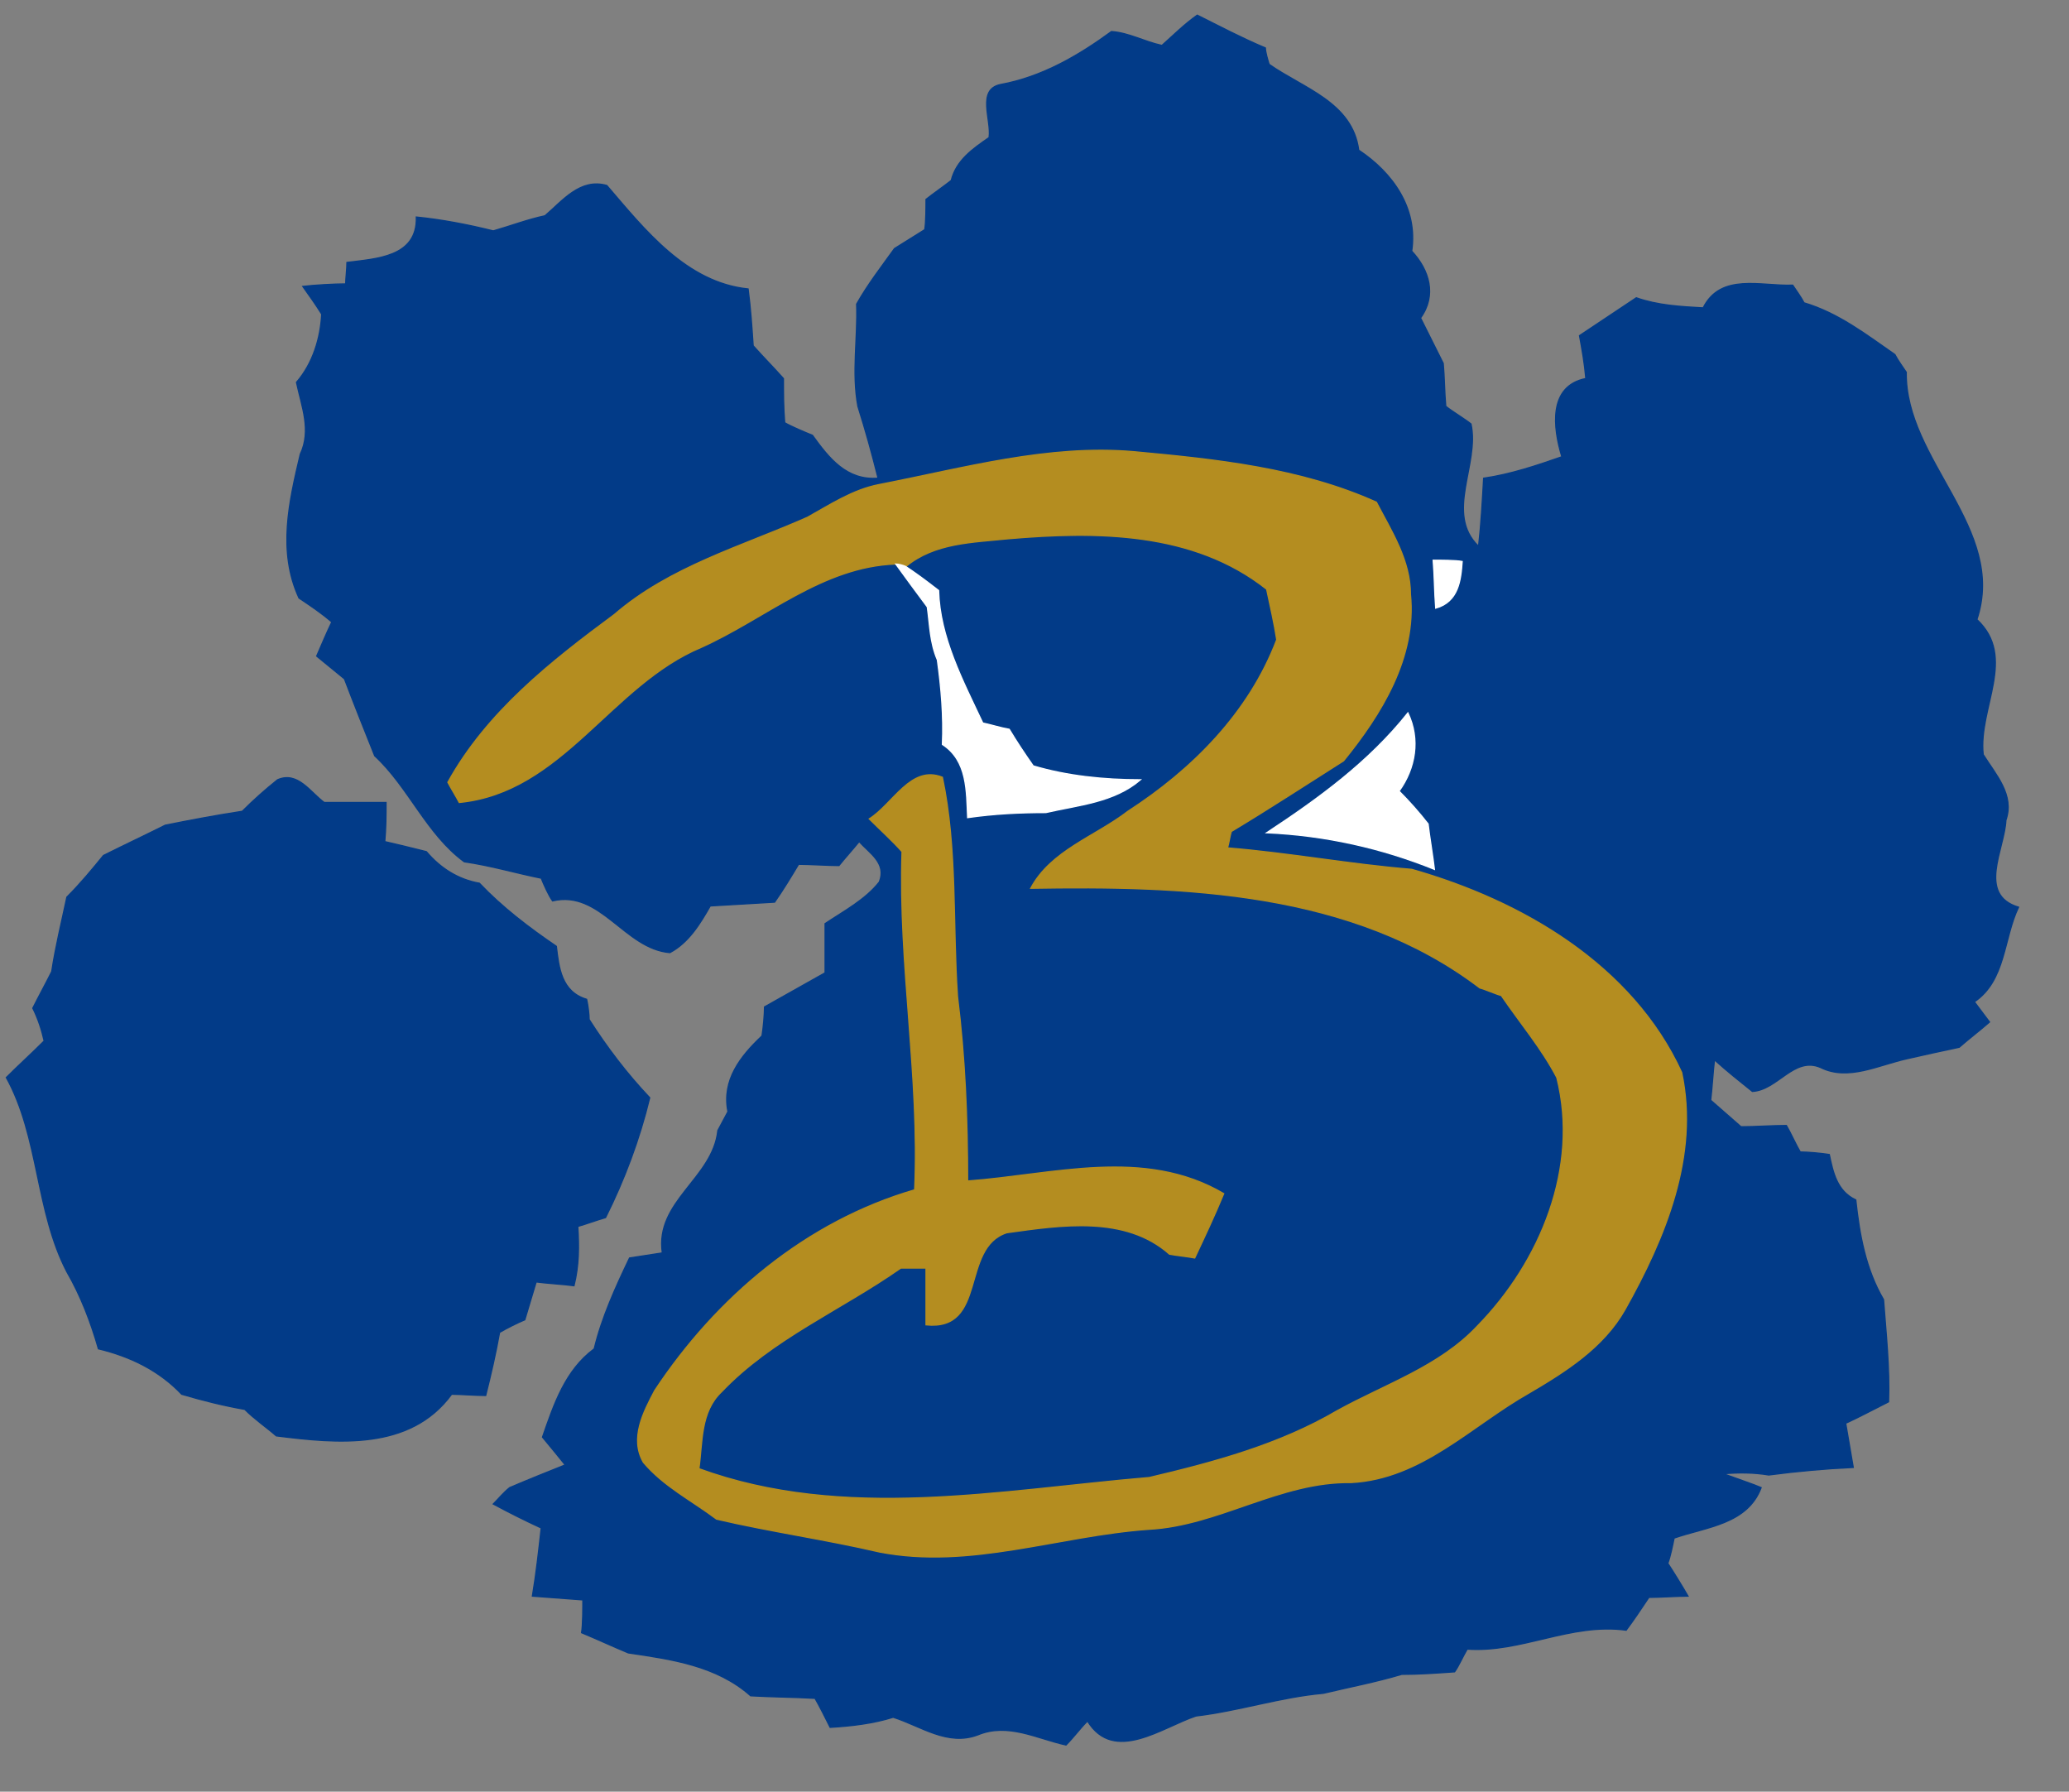 <?xml version="1.0" encoding="UTF-8" standalone="no"?>
<svg
   xmlns:dc="http://purl.org/dc/elements/1.1/"
   xmlns:cc="http://web.resource.org/cc/"
   xmlns:rdf="http://www.w3.org/1999/02/22-rdf-syntax-ns#"
   xmlns:svg="http://www.w3.org/2000/svg"
   xmlns="http://www.w3.org/2000/svg"
   xmlns:sodipodi="http://sodipodi.sourceforge.net/DTD/sodipodi-0.dtd"
   xmlns:inkscape="http://www.inkscape.org/namespaces/inkscape"
   width="164pt"
   height="142pt"
   viewBox="0 0 164 142"
   version="1.1"
   id="svg2"
   sodipodi:version="0.32"
   inkscape:version="0.45.1"
   sodipodi:docname="BathLocalSchoolsLogo.svg"
   inkscape:output_extension="org.inkscape.output.svg.inkscape"
   sodipodi:docbase="C:\Users\Stephen\Desktop">
  <rect x="0" y="0" width="164" height="142" fill="#808080" stroke="none"/>
  <defs
     id="defs19" />
  <sodipodi:namedview
     inkscape:window-height="480"
     inkscape:window-width="640"
     inkscape:pageshadow="2"
     inkscape:pageopacity="0.0"
     guidetolerance="10.0"
     gridtolerance="10.0"
     objecttolerance="10.0"
     borderopacity="1.0"
     bordercolor="#666666"
     pagecolor="#ffffff"
     id="base" />
  <path
     fill="#023b88"
     stroke="#023b88"
     stroke-width="0.094"
     d=" M 92.1 3.6 C 93.0 2.8 93.9 1.9 94.9 1.2 C 96.7 2.1 98.4 3.0 100.3 3.8 C 100.3 4.1 100.5 4.8 100.6 5.1 C 103.3 7.0 107.2 8.1 107.7 11.9 C 110.4 13.7 112.4 16.5 111.9 19.9 C 113.3 21.4 113.9 23.4 112.6 25.2 C 113.2 26.4 113.8 27.6 114.4 28.8 C 114.5 29.9 114.5 31.1 114.6 32.2 C 115.1 32.6 116.1 33.2 116.6 33.6 C 117.3 36.8 114.5 40.7 117.2 43.3 C 117.4 41.5 117.5 39.7 117.6 37.9 C 119.7 37.6 121.8 36.9 123.8 36.2 C 123.1 33.9 122.7 30.6 125.7 30.0 C 125.6 28.8 125.4 27.7 125.2 26.6 C 126.7 25.6 128.2 24.6 129.7 23.6 C 131.4 24.2 133.2 24.3 135.0 24.4 C 136.4 21.6 139.6 22.7 142.1 22.6 C 142.3 22.9 142.8 23.6 143.0 24.0 C 145.7 24.8 147.9 26.5 150.2 28.1 C 150.4 28.5 150.9 29.2 151.1 29.5 C 151.0 36.5 159.1 41.9 156.7 49.1 C 159.9 52.1 156.8 56.1 157.2 59.8 C 158.2 61.4 159.7 63.0 159.0 65.0 C 158.9 67.3 156.7 70.9 160.0 71.9 C 158.8 74.4 159.0 77.7 156.5 79.4 C 156.8 79.8 157.4 80.6 157.7 81.0 C 156.9 81.7 156.1 82.3 155.3 83.0 C 153.9 83.3 152.5 83.6 151.2 83.9 C 148.9 84.4 146.5 85.7 144.3 84.6 C 142.2 83.7 140.9 86.4 138.9 86.5 C 137.9 85.7 136.9 84.9 135.9 84.0 C 135.8 84.8 135.7 86.4 135.6 87.2 C 136.4 87.9 137.2 88.6 138.0 89.3 C 139.2 89.3 140.4 89.2 141.6 89.2 C 141.9 89.7 142.4 90.8 142.7 91.3 C 143.3 91.3 144.4 91.4 145.0 91.5 C 145.3 92.9 145.6 94.4 147.1 95.1 C 147.4 97.9 147.9 100.6 149.3 103.0 C 149.5 105.7 149.8 108.4 149.7 111.1 C 148.5 111.7 147.4 112.3 146.3 112.8 C 146.5 114.0 146.7 115.1 146.9 116.3 C 144.7 116.4 142.5 116.6 140.2 116.9 C 139.0 116.7 137.8 116.7 136.6 116.8 C 137.4 117.1 138.9 117.6 139.6 117.9 C 138.5 120.8 135.3 121.0 132.7 121.9 C 132.6 122.4 132.4 123.4 132.2 123.9 C 132.6 124.5 133.4 125.8 133.8 126.5 C 133.0 126.5 131.5 126.6 130.7 126.6 C 130.1 127.5 129.5 128.4 128.9 129.2 C 124.5 128.6 120.6 131.0 116.3 130.7 C 116.0 131.2 115.6 132.1 115.3 132.5 C 113.9 132.6 112.5 132.7 111.1 132.7 C 109.1 133.3 107.0 133.7 104.9 134.2 C 101.5 134.5 98.2 135.6 94.8 136.0 C 92.1 136.9 88.3 139.8 86.2 136.4 C 85.6 137.0 85.1 137.7 84.5 138.3 C 82.2 137.8 79.9 136.5 77.5 137.5 C 75.1 138.4 73.0 136.8 70.8 136.1 C 69.2 136.6 67.5 136.8 65.8 136.9 C 65.5 136.3 64.9 135.1 64.6 134.6 C 62.9 134.5 61.2 134.5 59.5 134.4 C 56.8 132.0 53.2 131.5 49.8 131.0 C 48.6 130.5 47.3 129.9 46.1 129.4 C 46.2 128.8 46.2 127.4 46.2 126.8 C 44.9 126.7 43.6 126.6 42.2 126.5 C 42.5 124.7 42.7 122.9 42.9 121.1 C 41.6 120.5 40.4 119.9 39.1 119.2 C 39.5 118.8 39.9 118.3 40.4 117.9 C 41.8 117.3 43.3 116.7 44.8 116.1 C 44.4 115.6 43.5 114.5 43.0 113.9 C 43.9 111.3 44.8 108.6 47.1 106.9 C 47.7 104.4 48.8 102.0 49.9 99.7 C 50.6 99.6 51.8 99.4 52.5 99.3 C 51.9 95.2 56.5 93.4 56.9 89.6 C 57.1 89.2 57.5 88.5 57.7 88.1 C 57.2 85.6 58.7 83.7 60.4 82.1 C 60.5 81.5 60.6 80.4 60.6 79.8 C 62.2 78.9 63.8 78.0 65.4 77.1 C 65.4 75.8 65.4 74.5 65.4 73.2 C 66.9 72.2 68.6 71.3 69.7 69.9 C 70.3 68.4 68.9 67.6 68.1 66.7 C 67.7 67.2 66.9 68.1 66.5 68.6 C 65.7 68.6 64.1 68.5 63.3 68.5 C 62.7 69.5 62.1 70.5 61.4 71.5 C 59.7 71.6 58.0 71.7 56.3 71.8 C 55.5 73.2 54.6 74.7 53.1 75.5 C 49.5 75.2 47.6 70.5 43.8 71.4 C 43.5 71.0 43.1 70.1 42.9 69.6 C 40.9 69.2 38.9 68.6 36.8 68.3 C 33.8 66.1 32.4 62.4 29.7 59.9 C 28.9 57.9 28.1 55.9 27.3 53.8 C 26.8 53.4 25.6 52.4 25.1 52.0 C 25.4 51.3 26.0 49.9 26.3 49.3 C 25.5 48.6 24.6 48.0 23.7 47.4 C 22.0 43.7 22.9 39.8 23.8 36.0 C 24.7 34.1 23.9 32.2 23.5 30.3 C 24.8 28.8 25.4 26.8 25.5 24.9 C 25.0 24.1 24.5 23.4 24.0 22.7 C 24.8 22.6 26.5 22.5 27.4 22.5 C 27.4 22.1 27.5 21.3 27.5 20.8 C 29.8 20.5 33.1 20.4 33.0 17.2 C 35.0 17.4 37.1 17.8 39.1 18.3 C 40.5 17.9 41.8 17.4 43.2 17.1 C 44.6 15.9 46.0 14.1 48.1 14.7 C 51.1 18.2 54.4 22.4 59.3 22.9 C 59.5 24.4 59.6 25.9 59.7 27.4 C 60.5 28.3 61.3 29.1 62.1 30.0 C 62.1 31.1 62.1 32.3 62.2 33.5 C 62.7 33.8 63.9 34.3 64.4 34.5 C 65.7 36.3 67.1 38.1 69.6 37.9 C 69.1 35.9 68.6 34.1 68.0 32.2 C 67.5 29.5 68.0 26.8 67.9 24.1 C 68.8 22.5 69.9 21.1 70.9 19.7 C 71.7 19.2 72.5 18.7 73.3 18.2 C 73.4 17.6 73.4 16.4 73.4 15.8 C 73.9 15.4 74.9 14.7 75.4 14.3 C 75.8 12.7 77.1 11.8 78.4 10.9 C 78.6 9.5 77.4 7.1 79.3 6.7 C 82.6 6.1 85.5 4.4 88.1 2.5 C 89.5 2.6 90.7 3.3 92.1 3.6 Z"
     id="path6" />
  <path
     fill="#b48d20"
     stroke="#b48d20"
     stroke-width="0.094"
     d=" M 69.7 38.4 C 76.4 37.1 83.1 35.2 89.9 35.8 C 96.4 36.4 103.1 37.1 109.1 39.8 C 110.3 42.1 111.8 44.4 111.8 47.1 C 112.3 52.1 109.5 56.6 106.5 60.3 C 103.5 62.2 100.6 64.1 97.6 65.9 C 97.5 66.2 97.4 66.9 97.3 67.2 C 102.2 67.6 107.0 68.5 111.9 68.9 C 120.7 71.4 129.4 76.5 133.3 85.0 C 134.7 91.6 132.0 98.1 128.8 103.8 C 127.1 106.8 124.1 108.7 121.2 110.4 C 116.6 113.0 112.7 117.2 107.1 117.5 C 101.5 117.4 96.6 120.9 91.1 121.2 C 83.9 121.7 76.9 124.4 69.7 123.0 C 65.4 122.0 61.1 121.4 56.8 120.4 C 54.8 118.9 52.6 117.8 51.0 115.9 C 49.9 114.0 51.0 111.9 51.9 110.2 C 56.8 102.8 63.9 96.8 72.5 94.3 C 72.9 85.3 71.2 76.5 71.5 67.5 C 70.7 66.6 69.8 65.8 68.9 64.9 C 70.8 63.7 72.2 60.6 74.7 61.6 C 75.9 67.3 75.5 73.2 75.9 79.0 C 76.5 83.8 76.7 88.7 76.7 93.6 C 83.5 93.1 90.7 90.9 97.0 94.6 C 96.3 96.3 95.5 98.0 94.7 99.7 C 94.2 99.6 93.2 99.5 92.7 99.4 C 89.2 96.3 84.1 97.1 79.8 97.7 C 76.1 98.9 78.3 105.5 73.4 105.0 C 73.4 103.5 73.4 102.0 73.4 100.5 C 72.9 100.5 71.9 100.5 71.4 100.5 C 66.7 103.8 61.2 106.1 57.2 110.3 C 55.5 111.9 55.7 114.3 55.4 116.4 C 66.9 120.6 79.3 118.1 91.1 117.1 C 96.2 115.9 101.4 114.5 106.0 111.8 C 109.8 109.7 114.1 108.3 117.1 105.1 C 122.1 100.0 125.2 92.5 123.4 85.4 C 122.2 83.1 120.5 81.1 119.0 78.9 C 118.6 78.8 117.7 78.4 117.3 78.3 C 107.2 70.6 93.8 70.2 81.7 70.4 C 83.3 67.4 86.8 66.3 89.4 64.3 C 94.5 61.0 99.0 56.5 101.2 50.7 C 101.0 49.4 100.7 48.1 100.4 46.7 C 94.6 42.1 86.9 42.1 79.9 42.7 C 77.1 43.0 74.1 43.0 71.8 44.9 C 71.6 44.8 71.2 44.7 71.0 44.7 C 65.2 44.9 60.7 49.0 55.6 51.3 C 48.4 54.3 44.6 62.8 36.4 63.6 C 36.2 63.2 35.7 62.4 35.5 62.0 C 38.6 56.4 43.7 52.4 48.7 48.7 C 53.1 44.9 58.8 43.3 64.0 41.0 C 65.8 40.0 67.6 38.8 69.7 38.4 Z"
     id="path8" />
  <path
     fill="#ffffff"
     stroke="#ffffff"
     stroke-width="0.094"
     d=" M 113.6 44.4 C 114.2 44.4 115.4 44.4 115.9 44.5 C 115.8 46.0 115.6 47.7 113.8 48.2 C 113.7 46.9 113.7 45.6 113.6 44.4 Z"
     id="path10" />
  <path
     fill="#ffffff"
     stroke="#ffffff"
     stroke-width="0.094"
     d=" M 71.0 44.7 C 71.2 44.7 71.6 44.8 71.8 44.9 C 72.7 45.5 73.5 46.1 74.4 46.8 C 74.5 50.5 76.3 53.9 77.9 57.3 C 78.4 57.4 79.4 57.7 80.0 57.8 C 80.6 58.8 81.2 59.7 81.9 60.7 C 84.6 61.5 87.5 61.8 90.4 61.8 C 88.3 63.6 85.5 63.8 82.9 64.4 C 80.8 64.4 78.8 64.5 76.7 64.8 C 76.6 62.7 76.7 60.3 74.7 59.0 C 74.8 56.7 74.6 54.5 74.3 52.3 C 73.7 50.9 73.7 49.5 73.5 48.1 C 72.6 46.9 71.8 45.8 71.0 44.7 Z"
     id="path12" />
  <path
     fill="#ffffff"
     stroke="#ffffff"
     stroke-width="0.094"
     d=" M 100.4 66.0 C 104.5 63.3 108.5 60.4 111.6 56.5 C 112.6 58.6 112.2 60.9 110.9 62.7 C 111.7 63.5 112.5 64.4 113.2 65.3 C 113.3 66.2 113.6 68.0 113.7 68.9 C 109.5 67.2 105.0 66.2 100.4 66.0 Z"
     id="path14" />
  <path
     fill="#023b88"
     stroke="#023b88"
     stroke-width="0.094"
     d=" M 19.2 64.3 C 20.1 63.4 21.0 62.6 22.0 61.8 C 23.6 61.1 24.6 62.8 25.7 63.6 C 27.3 63.6 29.0 63.6 30.6 63.6 C 30.6 64.6 30.6 65.6 30.5 66.7 C 31.4 66.9 33.0 67.3 33.8 67.5 C 34.9 68.8 36.3 69.7 38.0 70.0 C 39.8 71.9 41.9 73.5 44.1 75.0 C 44.3 76.7 44.5 78.6 46.5 79.2 C 46.6 79.6 46.7 80.4 46.7 80.8 C 48.1 83.0 49.7 85.1 51.5 87.0 C 50.7 90.3 49.5 93.5 48.0 96.5 C 47.3 96.7 46.5 97.0 45.8 97.2 C 45.9 98.8 45.9 100.3 45.5 101.9 C 44.8 101.8 43.2 101.7 42.5 101.6 C 42.2 102.6 41.9 103.6 41.6 104.6 C 41.1 104.8 40.1 105.3 39.6 105.6 C 39.3 107.3 38.9 109.0 38.5 110.6 C 37.8 110.6 36.4 110.5 35.8 110.5 C 32.5 115.0 26.7 114.4 21.9 113.8 C 21.1 113.1 20.2 112.5 19.4 111.7 C 17.7 111.4 16.1 111.0 14.4 110.5 C 12.6 108.6 10.3 107.5 7.8 106.9 C 7.2 104.8 6.4 102.7 5.3 100.8 C 2.8 96.0 3.1 90.1 0.5 85.4 C 1.5 84.4 2.5 83.5 3.5 82.5 C 3.3 81.6 3.0 80.7 2.6 79.9 C 3.1 78.9 3.6 78.0 4.1 77.0 C 4.4 75.0 4.9 73.0 5.3 71.1 C 6.4 70.0 7.3 68.9 8.2 67.8 C 9.8 67.0 11.5 66.2 13.1 65.4 C 15.1 65.0 17.2 64.6 19.2 64.3 Z"
     id="path16" />
</svg>
